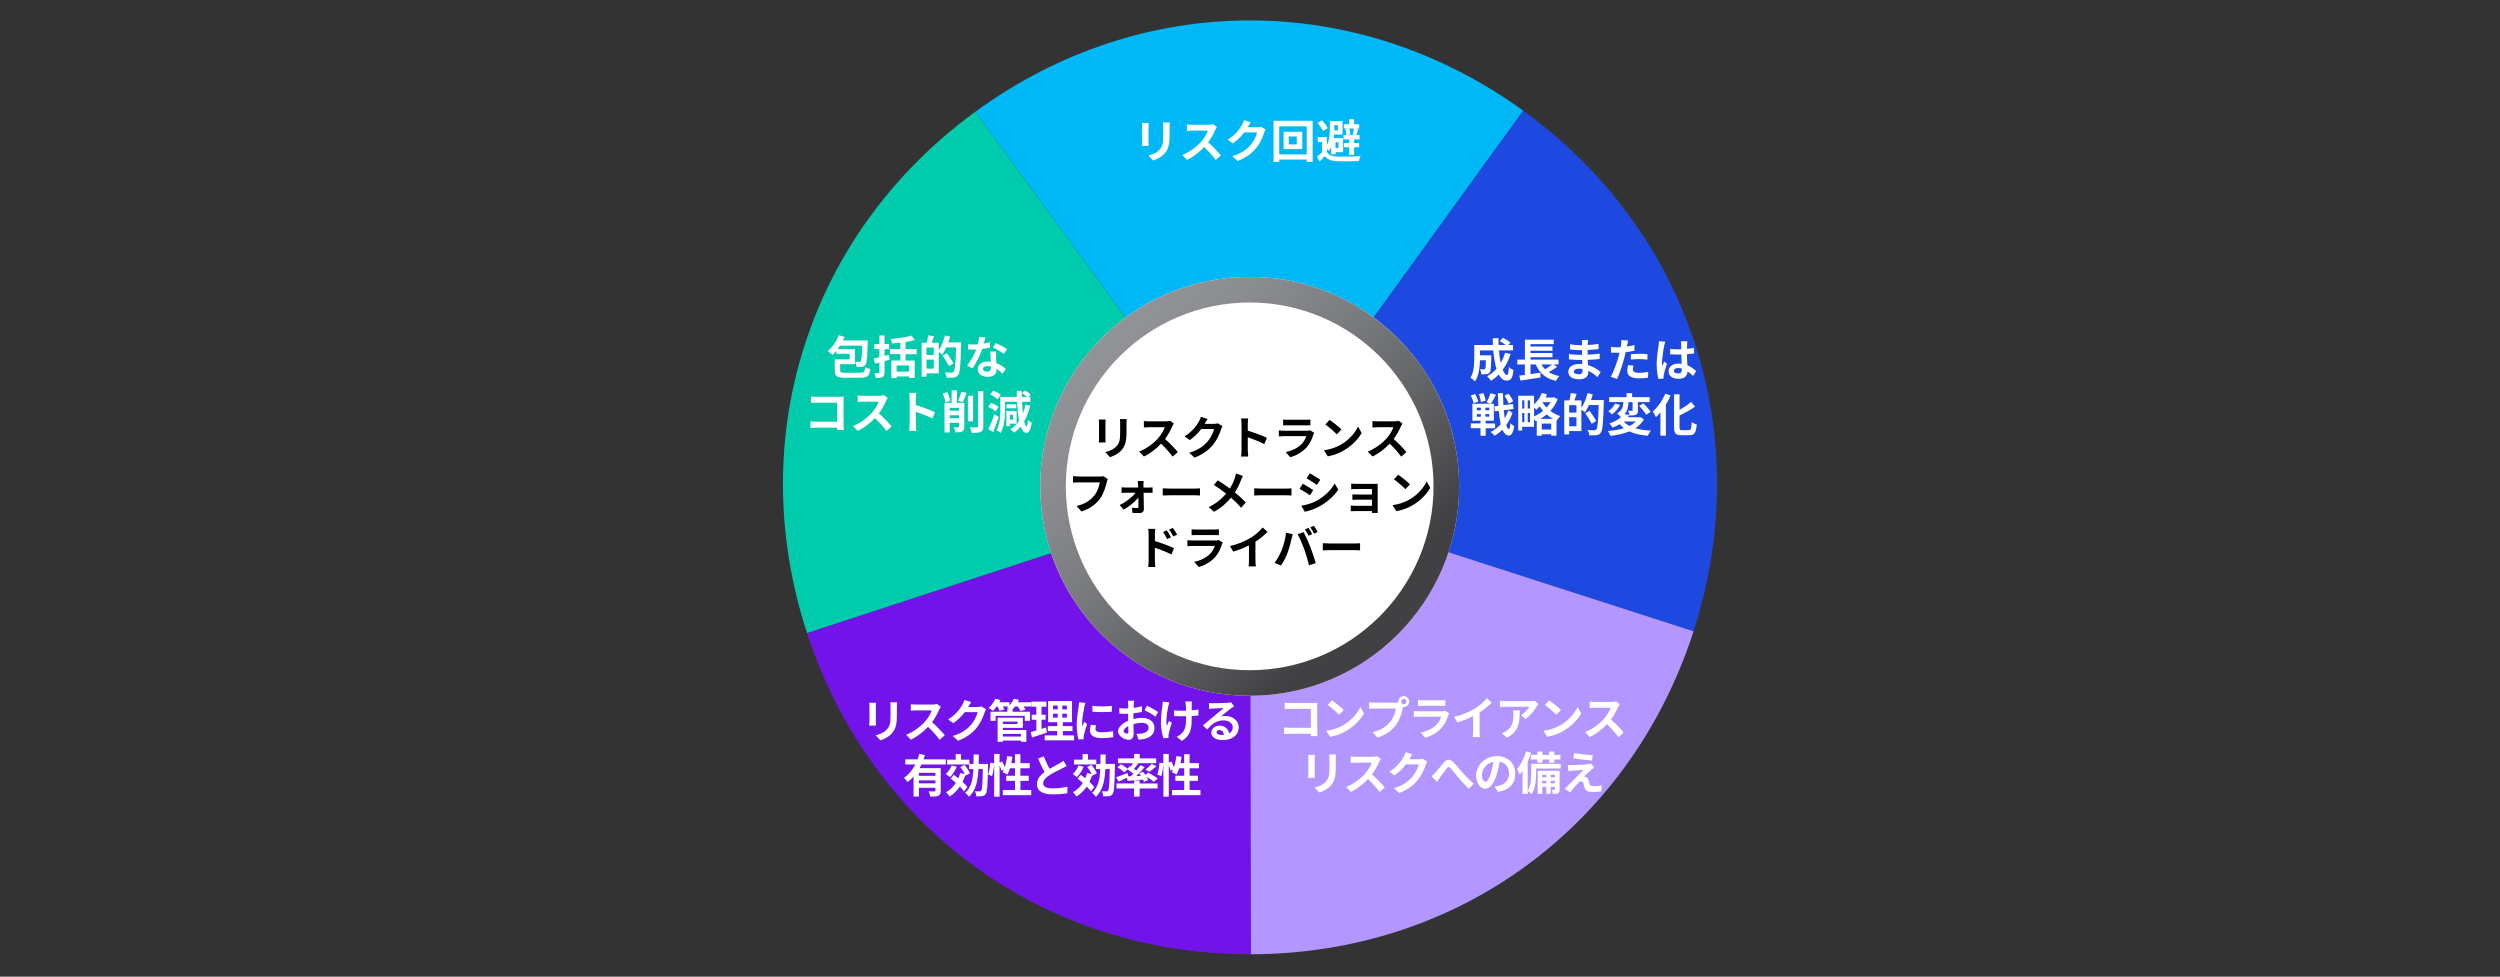<?xml version="1.0" encoding="UTF-8"?>
<svg id="_レイヤー_1" data-name="レイヤー 1" xmlns="http://www.w3.org/2000/svg" xmlns:xlink="http://www.w3.org/1999/xlink" viewBox="0 0 820 320.34">
  <rect x="0" y="0" width="820" height="320.34" fill="#333333" stroke="none"/>
  <defs>
    <style>
      .cls-1 {
        fill: #fff;
      }

      .cls-2 {
        fill: #00b8f5;
      }

      .cls-3 {
        fill: #b396ff;
      }

      .cls-4 {
        fill: #1e49e1;
      }

      .cls-5 {
        fill: #00cbad;
      }

      .cls-6 {
        fill: url(#linear-gradient);
      }

      .cls-7 {
        fill: #7213e9;
      }
    </style>
    <linearGradient id="linear-gradient" x1="359.82" y1="109.44" x2="447.89" y2="197.52" gradientUnits="userSpaceOnUse">
      <stop offset="0" stop-color="#929497"/>
      <stop offset=".19" stop-color="#8c8d90"/>
      <stop offset=".44" stop-color="#7b7c7f"/>
      <stop offset=".73" stop-color="#606163"/>
      <stop offset="1" stop-color="#414042"/>
    </linearGradient>
  </defs>
  <path class="cls-4" d="M410,160.14l89.59-123.85c54.72,39.58,76.62,106.51,55.89,170.79l-145.48-46.93Z"/>
  <path class="cls-2" d="M410,160.14l-90.11-123.48c54.56-39.81,124.98-39.96,179.7-.38l-89.59,123.85Z"/>
  <path class="cls-5" d="M410,160.14l-145.28,47.54c-21-64.19.62-131.21,55.17-171.02l90.11,123.48Z"/>
  <path class="cls-7" d="M410,160.14l.32,152.86c-67.54.14-124.59-41.13-145.6-105.32l145.28-47.54Z"/>
  <path class="cls-3" d="M410,160.14l145.48,46.93c-20.74,64.28-77.62,105.79-145.16,105.93l-.32-152.86Z"/>
  <path class="cls-1" d="M478.6,159.52c0,37.94-30.76,68.7-68.7,68.7s-68.7-30.76-68.7-68.7,30.76-68.7,68.7-68.7,68.7,30.76,68.7,68.7Z"/>
  <path class="cls-6" d="M478.6,159.52c0,37.94-30.76,68.7-68.7,68.7s-68.7-30.76-68.7-68.7,30.76-68.7,68.7-68.7,68.7,30.76,68.7,68.7Z"/>
  <path class="cls-1" d="M470.2,159.52c0,33.31-27,60.31-60.31,60.31s-60.3-27-60.3-60.31,27-60.3,60.3-60.3,60.31,27,60.31,60.3Z"/>
  <g>
    <path class="cls-1" d="M376.76,40.32c-.03.33-.04.66-.04,1.14v5.07c0,.38.01.96.04,1.31h-2.22c.02-.29.08-.87.08-1.32v-5.06c0-.28-.02-.81-.06-1.14h2.21ZM383.68,40.18c-.03.42-.06.9-.06,1.5v2.97c0,3.23-.63,4.6-1.74,5.83-.99,1.1-2.55,1.83-3.65,2.17l-1.57-1.65c1.5-.34,2.76-.92,3.67-1.89,1.02-1.12,1.21-2.25,1.21-4.59v-2.85c0-.6-.03-1.08-.09-1.5h2.22Z"/>
    <path class="cls-1" d="M399.14,41.65c-.12.17-.39.63-.52.93-.51,1.17-1.35,2.77-2.35,4.12,1.49,1.29,3.3,3.21,4.19,4.29l-1.71,1.49c-.98-1.35-2.37-2.88-3.78-4.25-1.59,1.68-3.58,3.24-5.64,4.21l-1.54-1.62c2.41-.92,4.74-2.73,6.15-4.31.99-1.12,1.91-2.61,2.23-3.67h-5.08c-.63,0-1.46.09-1.77.1v-2.13c.4.06,1.32.1,1.77.1h5.28c.66,0,1.26-.09,1.56-.19l1.23.92Z"/>
    <path class="cls-1" d="M415.12,42.49c-.17.29-.38.71-.5,1.08-.4,1.33-1.26,3.33-2.61,5.01-1.42,1.74-3.24,3.1-6.06,4.23l-1.77-1.59c3.08-.92,4.74-2.22,6.04-3.7,1.02-1.17,1.89-2.97,2.13-4.1h-4.21c-1,1.31-2.31,2.62-3.78,3.63l-1.68-1.24c2.62-1.6,3.93-3.54,4.68-4.83.22-.38.54-1.06.67-1.57l2.19.72c-.36.53-.73,1.2-.92,1.53l-.04.07h3.01c.47,0,.96-.07,1.31-.18l1.53.94Z"/>
    <path class="cls-1" d="M430.55,39.61v13.5h-1.95v-.79h-9.01v.79h-1.86v-13.5h12.83ZM428.6,50.65v-9.21h-9.01v9.21h9.01ZM427.15,43.21v5.7h-6.12v-5.7h6.12ZM425.35,44.77h-2.64v2.6h2.64v-2.6Z"/>
    <path class="cls-1" d="M435.22,49.81c.57,1.02,1.7,1.45,3.25,1.53,1.88.08,5.66.03,7.79-.13-.2.39-.44,1.15-.51,1.62-1.95.09-5.37.12-7.27.04-1.81-.07-3.04-.52-3.96-1.68-.51.58-1.05,1.17-1.71,1.81l-.82-1.65c.49-.36,1.09-.87,1.62-1.38v-3.42h-1.39v-1.62h3.01v2.67c.86-1.73.96-3.81.96-5.37v-2.55h4.16v4.44h-2.75c-.04.39-.09.78-.15,1.19h3.09v4.6h-2.47v.69h-1.44v-2.4c-.21.48-.47.92-.77,1.32-.12-.18-.38-.45-.63-.69v.98ZM433.93,42.96c-.31-.73-1.09-1.84-1.81-2.64l1.46-.83c.72.75,1.56,1.8,1.89,2.55l-1.53.92ZM437.66,41.04v1.74h1.17v-1.74h-1.17ZM438.05,46.66v1.9h.99v-1.9h-.99ZM442.52,45.73h-1.84v-1.41h.96c-.03-.57-.18-1.37-.38-2l.93-.18h-1.41v-1.41h1.74v-1.62h1.62v1.62h1.68v1.41h-1.14l.87.18c-.27.72-.53,1.46-.72,2h1.11v1.41h-1.8v1.17h1.68v1.4h-1.68v2.49h-1.62v-2.49h-1.71v-1.4h1.71v-1.17ZM442.52,42.15c.23.62.39,1.43.42,1.94l-.99.24h2.45l-.76-.21c.17-.54.36-1.37.46-1.97h-1.58Z"/>
  </g>
  <g>
    <path class="cls-1" d="M495.48,116.14c-.62,1.95-1.5,3.69-2.58,5.15.43,1.08.92,1.71,1.39,1.71.36,0,.54-.75.62-2.62.41.42,1.04.81,1.51,1-.29,2.77-.88,3.44-2.28,3.44-1.05,0-1.88-.75-2.54-1.98-.76.79-1.61,1.47-2.54,2.04-.27-.39-.92-1.12-1.29-1.47,1.16-.63,2.19-1.46,3.06-2.43-.51-1.69-.84-3.79-1.04-6.04h-4.35v1.6h3.7s-.01.46-.01.67c-.04,3.15-.13,4.48-.48,4.92-.28.39-.58.52-1.03.6-.39.06-1.04.06-1.73.04-.03-.52-.22-1.21-.5-1.67.54.04,1.05.06,1.29.06.21,0,.33-.03.45-.18.15-.21.21-.93.25-2.82h-1.95c-.06,2.19-.38,5.11-1.61,6.94-.31-.34-1.11-1-1.51-1.21,1.14-1.8,1.25-4.41,1.25-6.36v-4.38h6.12c-.03-.73-.06-1.47-.06-2.22h1.88c-.02.75,0,1.48.03,2.22h2.29c-.55-.45-1.3-.93-1.92-1.3l1.08-1.06c.83.42,1.92,1.11,2.45,1.6l-.72.76h1.56v1.77h-4.63c.13,1.5.34,2.91.6,4.11.58-1,1.08-2.11,1.44-3.33l1.79.43Z"/>
    <path class="cls-1" d="M510.74,120.35c-.86.62-1.86,1.22-2.76,1.7.96.6,2.11,1.03,3.49,1.29-.38.39-.88,1.12-1.12,1.6-3.39-.78-5.38-2.56-6.63-5.4h-1.73v3.18c1.05-.15,2.16-.31,3.24-.48l.08,1.57c-2.29.38-4.77.75-6.58,1.02l-.41-1.63c.54-.06,1.16-.15,1.83-.23v-3.43h-2.47v-1.58h2.49v-6.54h9.46v1.45h-7.63v.79h7.21v1.38h-7.21v.75h7.21v1.38h-7.21v.78h9.2v1.58h-1.61l1.16.81ZM505.58,119.55c.33.58.72,1.09,1.19,1.56.79-.46,1.65-1.05,2.29-1.56h-3.48Z"/>
    <path class="cls-1" d="M523.95,123.7c-.79-.75-1.82-1.52-3-2.06.01.19.01.38.01.52,0,1.27-.96,2.25-2.92,2.25-2.37,0-3.63-.9-3.63-2.48s1.38-2.55,3.67-2.55c.32,0,.62.02.92.04-.03-.45-.04-.91-.06-1.35h-.76c-.87,0-2.58-.08-3.57-.2v-1.75c.87.17,2.8.27,3.6.27h.71v-1.54h-.71c-.94,0-2.37-.09-3.22-.23v-1.69c.92.18,2.29.29,3.21.29h.74v-.67c0-.27-.02-.74-.08-1.02h2.02c-.04.3-.09.67-.1,1.05l-.02.58c1.16-.04,2.25-.17,3.54-.36l.04,1.71c-.97.09-2.17.21-3.6.28v1.54c1.49-.06,2.73-.19,3.95-.34v1.75c-1.33.15-2.49.25-3.93.3.03.56.06,1.16.11,1.73,1.88.54,3.3,1.53,4.15,2.25l-1.06,1.67ZM519.06,121.03c-.39-.06-.79-.1-1.21-.1-1.05,0-1.62.4-1.62.91,0,.56.52.92,1.54.92.79,0,1.3-.24,1.3-1.09,0-.17,0-.38-.01-.63Z"/>
    <path class="cls-1" d="M536.09,115.05c-.88.19-1.89.36-2.88.48-.13.65-.28,1.3-.45,1.9-.54,2.08-1.54,5.13-2.36,6.87l-2.08-.69c.88-1.48,2.01-4.6,2.57-6.69.1-.39.21-.81.31-1.23-.34.02-.67.03-.97.03-.72,0-1.28-.03-1.8-.06l-.04-1.86c.76.09,1.26.12,1.88.12.43,0,.87-.02,1.32-.04.06-.33.11-.62.13-.85.08-.56.09-1.15.06-1.5l2.26.18c-.1.4-.24,1.06-.31,1.39l-.12.57c.84-.14,1.68-.3,2.49-.5v1.88ZM535.79,119.92c-.12.42-.21.92-.21,1.25,0,.65.38,1.12,1.96,1.12.99,0,2.03-.1,3.09-.3l-.08,1.9c-.84.1-1.84.21-3.03.21-2.5,0-3.78-.87-3.78-2.37,0-.67.14-1.39.25-1.98l1.79.16ZM534.92,116.19c.83-.07,1.89-.15,2.85-.15.84,0,1.74.04,2.61.14l-.04,1.78c-.74-.09-1.65-.18-2.55-.18-1.04,0-1.93.04-2.87.17v-1.76Z"/>
    <path class="cls-1" d="M546.21,112.09c-.12.3-.3,1.05-.36,1.32-.22.99-.71,4.26-.71,5.74,0,.3.01.66.06.96.2-.52.44-1.02.66-1.52l.92.73c-.42,1.22-.9,2.73-1.06,3.54-.04.21-.09.52-.08.69,0,.15,0,.41.01.62l-1.68.12c-.3-1.03-.58-2.73-.58-4.74,0-2.25.43-5.05.62-6.19.06-.42.13-.99.13-1.45l2.07.18ZM555.33,123.29c-.62-.58-1.21-1.08-1.8-1.48-.09,1.41-.9,2.43-2.91,2.43s-3.33-.87-3.33-2.43,1.28-2.55,3.3-2.55c.35,0,.68.02.98.06-.04-.92-.09-2-.11-3.04-.36.02-.72.02-1.06.02-.87,0-1.71-.03-2.59-.09v-1.77c.85.09,1.71.14,2.59.14.34,0,.71,0,1.05-.02-.01-.73-.01-1.33-.03-1.65,0-.23-.04-.67-.09-.98h2.13c-.04.29-.08.65-.09.96-.01.33-.04.89-.04,1.54.81-.09,1.59-.19,2.29-.34v1.84c-.72.1-1.5.2-2.31.25.03,1.44.1,2.62.16,3.63,1.25.51,2.18,1.28,2.87,1.92l-1,1.56ZM551.64,120.88c-.39-.1-.79-.16-1.2-.16-.84,0-1.41.34-1.41.9,0,.6.6.87,1.38.87.92,0,1.23-.48,1.23-1.35v-.26Z"/>
    <path class="cls-1" d="M487.31,140.46v2.46h-1.7v-2.46h-3.19v-1.58h3.19v-.88h-2.67v-5.58h6.03l-1.37-.45c.46-.81,1-2.05,1.26-3l1.84.5c-.54,1.06-1.18,2.22-1.68,2.96h.97v5.58h-2.7v.88h3.1v1.58h-3.1ZM483.33,132.24c-.11-.66-.51-1.73-.92-2.52l1.45-.46c.44.77.87,1.79,1.01,2.46l-1.54.52ZM484.38,134.59h1.33v-.87h-1.33v.87ZM484.38,136.68h1.33v-.85h-1.33v.85ZM485.73,131.85c-.06-.67-.33-1.75-.63-2.58l1.47-.33c.33.78.63,1.83.74,2.49l-1.58.42ZM488.48,133.72h-1.28v.87h1.28v-.87ZM488.48,135.82h-1.28v.85h1.28v-.85ZM496.11,135.39c-.46,1.42-1.17,2.8-2.06,4.03.24.83.53,1.31.84,1.33.25,0,.4-.69.49-1.98.29.38.99.85,1.28,1.02-.39,2.52-1.14,3.1-1.77,3.08-.9-.03-1.59-.72-2.1-1.94-.78.81-1.65,1.48-2.58,2-.3-.41-.84-.93-1.29-1.25,1.26-.57,2.37-1.46,3.31-2.54-.29-1.21-.5-2.68-.63-4.38l-1.29.16-.18-1.65,1.33-.17c-.08-1.29-.12-2.67-.17-4.14h1.69c.02,1.38.06,2.7.14,3.94l3.16-.39.18,1.64-3.23.4c.09.98.2,1.89.33,2.69.48-.84.89-1.73,1.17-2.64l1.35.77ZM494.87,132.42c-.24-.69-.83-1.81-1.41-2.61l1.35-.71c.6.79,1.26,1.83,1.5,2.53l-1.44.78Z"/>
    <path class="cls-1" d="M510.92,130.9c-.55,1.48-1.38,2.79-2.4,3.88.93.71,2.02,1.32,3.25,1.69-.36.35-.89,1.07-1.14,1.5l-.1-.04v4.96h-1.74v-.46h-3.08v.46h-1.65v-4.9l-.38.17c-.12-.23-.32-.51-.51-.78v2.61h-3.9v1.23h-1.29v-11.41h5.19v2.83c1.09-.97,2.02-2.34,2.56-3.75l1.68.46c-.13.36-.3.71-.48,1.05h2.5l.3-.07,1.17.57ZM499.28,131.34v2.65h.71v-2.65h-.71ZM499.28,138.46h.71v-3h-.71v3ZM501.84,131.34h-.75v2.65h.75v-2.65ZM501.84,138.46v-3h-.75v3h.75ZM503.18,136.57c1.03-.45,2.05-1.06,2.94-1.81-.42-.48-.79-.99-1.11-1.48-.36.42-.73.79-1.11,1.11-.15-.2-.44-.48-.72-.75v2.94ZM509.36,137.38c-.75-.41-1.44-.9-2.06-1.44-.64.54-1.33,1.02-2.05,1.44h4.11ZM508.79,140.88v-1.94h-3.08v1.94h3.08ZM506.07,131.89l-.09.12c.34.56.76,1.12,1.29,1.67.51-.56.96-1.15,1.32-1.78h-2.52Z"/>
    <path class="cls-1" d="M526.05,131.23s0,.6-.01.81c-.2,6.7-.36,9.09-.97,9.88-.42.56-.84.72-1.44.83-.57.07-1.47.06-2.35.03-.03-.49-.27-1.24-.58-1.74.96.09,1.84.09,2.23.09.3,0,.46-.06.66-.25.43-.48.63-2.73.79-8.02h-3.21c-.39.9-.85,1.72-1.32,2.37-.24-.23-.75-.57-1.16-.84v7h-4v1.09h-1.62v-11.14h1.7c.19-.75.38-1.71.43-2.42l1.95.27c-.25.75-.53,1.5-.78,2.15h2.33v2.43c.87-1.26,1.59-3.07,2.02-4.83l1.7.39c-.15.65-.36,1.27-.58,1.9h4.23ZM517.07,132.9h-2.38v2.43h2.38v-2.43ZM517.07,139.81v-2.94h-2.38v2.94h2.38ZM522.05,139c-.42-.9-1.35-2.37-2.08-3.46l1.4-.79c.75,1.04,1.74,2.46,2.21,3.33l-1.52.93Z"/>
    <path class="cls-1" d="M539.19,137.55c-.67,1.2-1.63,2.16-2.8,2.91,1.44.44,3.16.69,5.13.78-.38.42-.81,1.19-1.03,1.68-2.43-.2-4.44-.65-6.08-1.42-1.83.76-3.96,1.21-6.18,1.47-.13-.45-.53-1.21-.84-1.6,1.92-.15,3.72-.44,5.26-.93-.51-.39-.97-.84-1.39-1.33-.68.42-1.44.81-2.31,1.15-.22-.42-.75-1.05-1.12-1.32,1.7-.57,2.96-1.32,3.83-2.13-.27-.38-.88-.93-1.28-1.2,1.83-1.08,2.07-2.58,2.08-3.73h-4.65v-1.63h5.7v-1.29h1.83v1.29h5.75v1.63h-3.85v2.7c0,.75-.12,1.19-.63,1.44-.53.24-1.22.26-2.12.26-.06-.47-.29-1.12-.5-1.56.53.02,1.11.02,1.28.02.18,0,.22-.04.22-.2v-2.65h-1.37c0,1.2-.17,2.69-1.25,3.93l1.58.31c-.18.24-.36.48-.55.72h3.83l.31-.06,1.16.78ZM531.39,132.81c-.62,1.17-1.61,2.37-2.64,3.1-.33-.33-.9-.81-1.23-1.03.93-.6,1.82-1.62,2.21-2.52l1.67.45ZM532.58,138.24c.51.58,1.14,1.06,1.92,1.47.79-.4,1.49-.88,2.04-1.47h-3.96ZM539.03,132.3c.85.84,1.9,2.01,2.38,2.8l-1.49.92c-.42-.81-1.44-2.04-2.28-2.92l1.38-.79Z"/>
    <path class="cls-1" d="M547.97,129.7c-.44,1.02-.96,2.04-1.56,3.03v10.17h-1.79v-7.65c-.48.58-.99,1.12-1.48,1.59-.2-.45-.71-1.44-1.04-1.89,1.62-1.36,3.2-3.57,4.09-5.83l1.77.58ZM553.92,141.08c.72,0,.84-.51.96-2.62.42.31,1.17.66,1.65.77-.21,2.58-.67,3.52-2.45,3.52h-2.56c-1.89,0-2.43-.6-2.43-2.71v-10.72h1.8v5.13c1.41-.81,2.79-1.77,3.78-2.62l1.32,1.56c-1.49,1.05-3.34,2.05-5.1,2.89v3.78c0,.88.1,1.03.82,1.03h2.21Z"/>
  </g>
  <g>
    <path class="cls-1" d="M429.94,241.45c.01-.24.01-.5.01-.78h-6.84c-.58,0-1.44.04-1.93.09v-2.14c.53.04,1.2.09,1.88.09h6.92v-6.21h-6.74c-.63,0-1.44.03-1.86.06v-2.08c.55.06,1.33.09,1.86.09h7.54c.43,0,1.07-.02,1.32-.03-.02.34-.04.95-.04,1.38v7.77c0,.53.03,1.32.06,1.77h-2.17Z"/>
    <path class="cls-1" d="M440.75,237.74c2.55-1.51,4.51-3.81,5.46-5.83l1.17,2.12c-1.14,2.02-3.13,4.09-5.55,5.55-1.51.92-3.45,1.75-5.56,2.11l-1.26-1.98c2.34-.33,4.29-1.09,5.75-1.96ZM440.75,232.88l-1.53,1.58c-.78-.84-2.66-2.47-3.75-3.24l1.41-1.5c1.05.71,3,2.26,3.87,3.16Z"/>
    <path class="cls-1" d="M457.81,230.47c.21,0,.52-.02.85-.06-.01-.09-.03-.18-.03-.29,0-.99.81-1.8,1.8-1.8s1.78.81,1.78,1.8-.81,1.79-1.78,1.79c-.06,0-.14,0-.2-.01l-.12.45c-.34,1.47-.99,3.79-2.25,5.46-1.35,1.8-3.34,3.29-6.03,4.14l-1.63-1.79c2.98-.71,4.66-2,5.88-3.53.99-1.25,1.56-2.94,1.77-4.23h-6.99c-.69,0-1.39.03-1.78.06v-2.11c.43.06,1.29.12,1.78.12h6.95ZM461.29,230.12c0-.48-.39-.87-.85-.87s-.87.39-.87.87.39.86.87.86.85-.39.85-.86Z"/>
    <path class="cls-1" d="M475.33,233.96c-.1.2-.22.46-.29.63-.45,1.46-1.09,2.91-2.22,4.16-1.51,1.68-3.43,2.7-5.35,3.24l-1.5-1.7c2.26-.46,4.06-1.46,5.21-2.62.81-.83,1.27-1.75,1.54-2.59h-7.25c-.36,0-1.11.01-1.74.08v-1.95c.63.06,1.28.09,1.74.09h7.42c.48,0,.88-.06,1.09-.15l1.33.82ZM465.11,229.61c.42.06,1.05.08,1.56.08h5.77c.46,0,1.2-.01,1.62-.08v1.93c-.41-.03-1.11-.04-1.65-.04h-5.74c-.48,0-1.12.02-1.56.04v-1.93Z"/>
    <path class="cls-1" d="M485.32,239.81c0,.66.03,1.59.13,1.97h-2.37c.06-.36.1-1.31.1-1.97v-4.92c-1.54.78-3.42,1.56-5.16,2.04l-1.08-1.83c2.62-.57,5.14-1.68,6.82-2.71,1.51-.95,3.08-2.28,3.92-3.39l1.6,1.46c-1.14,1.14-2.49,2.26-3.97,3.22v6.13Z"/>
    <path class="cls-1" d="M504.59,230.96c-.16.2-.45.56-.58.78-.7,1.17-2.13,3.06-3.61,4.11l-1.54-1.25c1.2-.74,2.37-2.05,2.76-2.79h-7.81c-.63,0-1.12.04-1.83.1v-2.08c.57.09,1.2.15,1.83.15h8.08c.42,0,1.25-.04,1.52-.13l1.2,1.11ZM498.47,232.99c0,3.72-.08,6.78-4.17,8.97l-1.74-1.42c.48-.17,1.02-.42,1.58-.83,1.91-1.32,2.26-2.91,2.26-5.37,0-.46-.03-.87-.1-1.35h2.17Z"/>
    <path class="cls-1" d="M512,237.74c2.55-1.51,4.51-3.81,5.46-5.83l1.17,2.12c-1.14,2.02-3.13,4.09-5.55,5.55-1.51.92-3.45,1.75-5.56,2.11l-1.26-1.98c2.34-.33,4.29-1.09,5.75-1.96ZM512,232.88l-1.53,1.58c-.78-.84-2.66-2.47-3.75-3.24l1.41-1.5c1.05.71,3,2.26,3.87,3.16Z"/>
    <path class="cls-1" d="M531.28,230.95c-.12.17-.39.63-.53.93-.51,1.17-1.35,2.78-2.35,4.12,1.49,1.29,3.3,3.21,4.18,4.29l-1.71,1.49c-.97-1.35-2.37-2.88-3.78-4.25-1.59,1.68-3.58,3.24-5.64,4.21l-1.54-1.62c2.41-.92,4.74-2.73,6.15-4.3.99-1.12,1.91-2.61,2.23-3.67h-5.08c-.63,0-1.46.09-1.77.1v-2.13c.41.06,1.32.11,1.77.11h5.28c.66,0,1.26-.09,1.56-.2l1.23.92Z"/>
    <path class="cls-1" d="M431.27,247.61c-.03.33-.04.66-.04,1.14v5.07c0,.38.01.96.04,1.3h-2.22c.01-.29.08-.87.08-1.32v-5.06c0-.28-.02-.81-.06-1.14h2.21ZM438.19,247.48c-.03.42-.06.9-.06,1.5v2.97c0,3.22-.63,4.6-1.74,5.83-.99,1.09-2.55,1.83-3.65,2.17l-1.57-1.65c1.5-.34,2.76-.92,3.67-1.89,1.02-1.12,1.21-2.25,1.21-4.59v-2.85c0-.6-.03-1.08-.09-1.5h2.22Z"/>
    <path class="cls-1" d="M452.9,248.95c-.12.17-.39.63-.53.93-.51,1.17-1.35,2.78-2.35,4.12,1.49,1.29,3.3,3.21,4.18,4.29l-1.71,1.49c-.97-1.35-2.37-2.88-3.78-4.25-1.59,1.68-3.58,3.24-5.64,4.21l-1.54-1.62c2.41-.92,4.74-2.73,6.15-4.3.99-1.12,1.91-2.61,2.23-3.67h-5.08c-.63,0-1.46.09-1.77.1v-2.13c.41.06,1.32.11,1.77.11h5.28c.66,0,1.26-.09,1.56-.2l1.23.92Z"/>
    <path class="cls-1" d="M468.13,249.79c-.17.29-.38.71-.5,1.08-.4,1.33-1.26,3.33-2.61,5.01-1.42,1.74-3.24,3.11-6.06,4.23l-1.77-1.59c3.08-.92,4.74-2.22,6.04-3.7,1.02-1.17,1.89-2.97,2.13-4.1h-4.21c-1,1.31-2.31,2.62-3.78,3.63l-1.68-1.24c2.62-1.61,3.93-3.54,4.68-4.83.22-.38.54-1.07.67-1.58l2.19.72c-.36.53-.73,1.2-.92,1.53l-.04.08h3.01c.47,0,.96-.08,1.31-.18l1.53.94Z"/>
    <path class="cls-1" d="M470.77,253.45c.69-.71,1.84-2.24,2.76-3.3,1.04-1.19,2.01-1.29,3.09-.24,1,.99,2.19,2.52,3.08,3.48.95,1.04,2.21,2.37,3.63,3.65l-1.53,1.75c-1.06-1-2.34-2.43-3.28-3.54-.93-1.08-2.03-2.5-2.73-3.29-.52-.57-.79-.5-1.23.04-.58.75-1.65,2.22-2.28,3.06-.34.48-.67,1.02-.95,1.41l-1.8-1.86c.44-.36.79-.69,1.25-1.17Z"/>
    <path class="cls-1" d="M490.21,257.98c.57-.07.99-.15,1.38-.24,1.9-.45,3.37-1.82,3.37-3.98s-1.11-3.58-3.1-3.93c-.21,1.26-.46,2.64-.88,4.04-.88,3-2.17,4.83-3.79,4.83s-3.03-1.82-3.03-4.32c0-3.42,2.99-6.36,6.84-6.36s6,2.56,6,5.8-1.92,5.34-5.67,5.91l-1.11-1.75ZM489.05,253.48c.34-1.1.62-2.37.79-3.6-2.46.51-3.76,2.67-3.76,4.31,0,1.5.6,2.23,1.15,2.23.62,0,1.21-.93,1.82-2.94Z"/>
    <path class="cls-1" d="M511.9,252.07h-8.05v1.77c0,1.95-.23,4.82-1.5,6.63-.25-.3-.92-.87-1.26-1.08v1.02h-1.7v-7.5c-.3.45-.62.87-.93,1.23-.13-.42-.57-1.45-.86-1.92,1.2-1.39,2.31-3.58,2.97-5.79l1.65.5c-.32.96-.71,1.95-1.14,2.91v9.5c1.05-1.61,1.14-3.87,1.14-5.52v-3.29h9.67v1.54ZM504.26,247.6v-1.09h1.65v1.09h2.22v-1.09h1.68v1.09h2.01v1.53h-2.01v1h-1.68v-1h-2.22v1h-1.65v-1h-2.12v-1.53h2.12ZM511.55,258.91c0,.67-.09,1.04-.51,1.27-.4.23-.94.25-1.72.24-.03-.41-.21-.96-.39-1.35.42.01.79.01.94,0,.13,0,.17-.03.17-.18v-.78h-1.42v2.25h-1.41v-2.25h-1.35v2.28h-1.49v-7.57h7.19v6.09ZM505.85,254.11v.85h1.35v-.85h-1.35ZM507.2,256.94v-.83h-1.35v.83h1.35ZM508.61,254.11v.85h1.42v-.85h-1.42ZM510.04,256.94v-.83h-1.42v.83h1.42Z"/>
    <path class="cls-1" d="M521.96,252.47c-.68.58-2.07,1.86-2.42,2.23.13,0,.4.04.55.12.43.13.71.45.92,1,.13.41.27.97.41,1.35.13.47.46.69,1.05.69,1.14,0,2.16-.11,2.91-.25l-.12,1.95c-.62.12-2.15.21-2.91.21-1.41,0-2.17-.3-2.54-1.28-.17-.43-.33-1.12-.43-1.5-.18-.53-.5-.72-.79-.72s-.62.24-.96.6c-.53.53-1.64,1.73-2.66,3.03l-1.77-1.23c.27-.21.64-.52,1.03-.92.77-.78,3.79-3.79,5.16-5.23-1.05.04-2.82.2-3.67.27-.51.05-.96.12-1.28.18l-.18-2.05c.34.03.88.04,1.42.04.71,0,4.08-.15,5.31-.32.27-.03.67-.12.84-.18l1.09,1.25c-.39.27-.71.54-.97.75ZM522.41,247.72l-.24,1.75c-1.56-.14-4.33-.45-6.11-.75l.29-1.73c1.67.32,4.51.63,6.06.72Z"/>
  </g>
  <g>
    <path class="cls-1" d="M287.32,230.48c-.03.33-.04.66-.04,1.14v5.07c0,.38.01.96.04,1.31h-2.22c.02-.29.08-.87.08-1.32v-5.05c0-.29-.02-.81-.06-1.14h2.21ZM294.24,230.35c-.03.42-.06.9-.06,1.5v2.97c0,3.23-.63,4.61-1.74,5.83-.99,1.1-2.55,1.83-3.65,2.17l-1.57-1.65c1.5-.34,2.76-.92,3.67-1.89,1.02-1.12,1.21-2.25,1.21-4.59v-2.85c0-.6-.03-1.08-.09-1.5h2.22Z"/>
    <path class="cls-1" d="M308.58,231.82c-.12.17-.39.63-.52.93-.51,1.17-1.35,2.77-2.35,4.12,1.49,1.29,3.3,3.21,4.19,4.29l-1.71,1.49c-.98-1.35-2.37-2.88-3.78-4.25-1.59,1.68-3.58,3.24-5.64,4.21l-1.54-1.62c2.41-.92,4.74-2.73,6.15-4.31.99-1.12,1.91-2.61,2.23-3.67h-5.08c-.63,0-1.46.09-1.77.11v-2.13c.4.06,1.32.1,1.77.1h5.28c.66,0,1.26-.09,1.56-.19l1.23.92Z"/>
    <path class="cls-1" d="M323.43,232.66c-.17.29-.38.71-.5,1.08-.4,1.33-1.26,3.33-2.61,5.01-1.42,1.74-3.24,3.1-6.06,4.23l-1.77-1.59c3.08-.92,4.74-2.22,6.04-3.71,1.02-1.17,1.89-2.97,2.13-4.09h-4.21c-1,1.3-2.31,2.62-3.78,3.63l-1.68-1.25c2.62-1.6,3.93-3.54,4.68-4.83.22-.38.54-1.06.67-1.57l2.19.72c-.36.53-.73,1.2-.92,1.53l-.04.07h3.01c.47,0,.96-.07,1.31-.18l1.53.95Z"/>
    <path class="cls-1" d="M338.22,231.73h-2.48c.26.36.5.72.63,1.01l-1.65.46c-.17-.39-.54-.98-.9-1.47h-.87c-.27.35-.54.65-.83.92v.81h5.74v2.97h-1.74v-1.63h-9.55v1.63h-1.68v-2.97h5.52v-1.05h.66c-.27-.15-.56-.29-.75-.38.12-.09.25-.2.38-.3h-1.75c.21.36.39.72.5.99l-1.6.45c-.12-.38-.39-.95-.68-1.44h-.25c-.39.56-.81,1.05-1.2,1.44-.35-.29-1.05-.76-1.46-.96.9-.75,1.75-1.91,2.2-3.04l1.67.45c-.1.24-.22.48-.34.72h3.33v1c.6-.62,1.11-1.39,1.43-2.17l1.69.41c-.1.25-.23.51-.36.76h4.35v1.39ZM328.93,239.44h7.71v3.87h-1.77v-.41h-5.94v.41h-1.71v-7.91h8.28v3.35h-6.57v.69ZM328.93,236.69v.78h4.8v-.78h-4.8ZM328.93,240.74v.84h5.94v-.84h-5.94Z"/>
    <path class="cls-1" d="M343.38,240.29c-1.65.58-3.45,1.15-4.89,1.62l-.4-1.81c.52-.13,1.14-.3,1.83-.5v-3.52h-1.51v-1.64h1.51v-2.64h-1.65v-1.67h4.95v1.67h-1.6v2.64h1.35v1.64h-1.35v3c.49-.15.99-.3,1.47-.47l.3,1.68ZM352.29,241.21v1.62h-9.64v-1.62h4.14v-1.43h-3.1v-1.6h3.1v-1.29h-3v-6.97h7.83v6.97h-3.01v1.29h3.18v1.6h-3.18v1.43h3.69ZM345.39,232.67h1.54v-1.25h-1.54v1.25ZM345.39,235.37h1.54v-1.29h-1.54v1.29ZM349.92,231.43h-1.48v1.25h1.48v-1.25ZM349.92,234.08h-1.48v1.29h1.48v-1.29Z"/>
    <path class="cls-1" d="M356.01,230.54c-.12.3-.3,1.05-.36,1.32-.21.99-.72,3.96-.72,5.44,0,.29.02.65.06.96.21-.52.45-1.02.66-1.5l.93.72c-.42,1.25-.92,2.85-1.06,3.65-.04.21-.09.54-.09.69.01.17.01.41.03.62l-1.71.12c-.3-1.04-.58-2.85-.58-4.86,0-2.23.45-4.74.62-5.88.06-.42.15-.99.15-1.46l2.08.18ZM359.49,237.88c-.12.48-.18.84-.18,1.25,0,.66.57,1.05,2.07,1.05,1.33,0,2.43-.12,3.72-.39l.04,2.01c-.96.18-2.16.3-3.84.3-2.56,0-3.78-.93-3.78-2.45,0-.62.1-1.25.26-1.93l1.71.17ZM364.68,231.52v1.92c-1.83.17-4.51.17-6.37,0l-.02-1.92c1.83.26,4.78.2,6.39,0Z"/>
    <path class="cls-1" d="M371.74,235.84c1-.25,2.02-.39,2.85-.39,2.28,0,4.08,1.21,4.08,3.25,0,1.75-.92,3.07-3.27,3.66-.69.15-1.36.21-1.95.24l-.69-1.91c.67,0,1.3-.01,1.83-.1,1.2-.21,2.16-.83,2.16-1.91,0-1-.9-1.59-2.19-1.59-.92,0-1.88.15-2.79.41.03,1.18.08,2.33.08,2.83,0,1.84-.67,2.32-1.63,2.32-1.46,0-3.51-1.24-3.51-2.82,0-1.3,1.52-2.64,3.33-3.43-.02-.35-.02-.69-.02-1.04v-1.25c-.28.01-.55.03-.79.03-.67,0-1.42-.02-2.07-.08l-.03-1.8c.87.1,1.52.12,2.06.12.27,0,.56-.02.85-.03.02-.53.02-.96.02-1.21,0-.32-.06-1.04-.1-1.3h2.04c-.03.27-.09.91-.12,1.29-.02.33-.03.69-.05,1.07.98-.13,1.95-.33,2.73-.55l.04,1.86c-.84.2-1.86.34-2.83.46-.02.45-.02.9-.02,1.33v.53ZM370.11,240.01c0-.38-.02-1.05-.05-1.83-.91.46-1.51,1.08-1.51,1.6,0,.45.69.87,1.08.87.27,0,.48-.13.48-.64ZM376.23,231.46c1.14.55,2.86,1.53,3.64,2.08l-.9,1.53c-.7-.62-2.64-1.71-3.57-2.16l.83-1.46Z"/>
    <path class="cls-1" d="M383.56,230.36c-.12.36-.28.88-.34,1.2-.36,1.65-.89,4.75-.5,6.6.19-.45.45-1.17.69-1.71l.95.58c-.44,1.29-.83,2.79-1.01,3.63-.06.22-.1.55-.1.72.02.15.03.41.04.62l-1.66.17c-.31-.9-.85-2.97-.85-4.82,0-2.43.3-4.72.49-5.92.08-.42.09-.92.09-1.29l2.2.23ZM393.09,234.68c-.6.08-1.37.13-2.21.18v.61c0,3.51-.27,5.66-3.22,7.54l-1.73-1.35c.57-.25,1.32-.72,1.74-1.19,1.14-1.18,1.38-2.5,1.38-5.01v-.54c-.55.02-1.12.03-1.66.03-.65,0-1.56-.04-2.29-.08v-1.89c.73.11,1.45.15,2.25.15.54,0,1.11-.02,1.68-.03-.02-.83-.04-1.59-.08-2-.03-.31-.09-.76-.16-1.02h2.17c-.06.33-.06.67-.08,1s-.02,1.09-.02,1.9c.84-.06,1.62-.15,2.24-.27l-.02,1.93Z"/>
    <path class="cls-1" d="M404.79,231.7c-.36.22-.71.45-1.04.67-.79.55-2.35,1.88-3.28,2.62.49-.13.91-.17,1.39-.17,2.52,0,4.44,1.58,4.44,3.73,0,2.34-1.78,4.2-5.37,4.2-2.07,0-3.63-.95-3.63-2.43,0-1.2,1.09-2.31,2.67-2.31,1.83,0,2.94,1.12,3.17,2.54.81-.43,1.21-1.12,1.21-2.02,0-1.33-1.35-2.24-3.08-2.24-2.28,0-3.76,1.21-5.35,3.01l-1.35-1.39c1.05-.86,2.83-2.37,3.72-3.09.83-.69,2.37-1.94,3.1-2.58-.77.01-2.8.11-3.58.17-.4.01-.87.06-1.21.12l-.06-1.94c.42.05.93.08,1.35.08.78,0,3.96-.08,4.8-.15.61-.04.96-.11,1.14-.15l.96,1.32ZM401.43,241.04c-.09-.96-.65-1.59-1.46-1.59-.56,0-.92.33-.92.7,0,.56.63.93,1.5.93.31,0,.6-.02.87-.04Z"/>
    <path class="cls-1" d="M302.22,250.76c-.18.41-.38.79-.6,1.19h6.94v7.41c0,.88-.17,1.37-.78,1.63-.58.29-1.44.3-2.65.3-.07-.5-.31-1.25-.54-1.73.77.04,1.64.04,1.89.04.25-.01.34-.09.34-.3v-.9h-5.41v2.86h-1.77v-6.52c-.6.66-1.25,1.26-1.98,1.75-.25-.39-.82-1.04-1.17-1.37,1.59-1.06,2.83-2.64,3.73-4.38h-3.28v-1.68h4.03c.24-.62.44-1.21.58-1.81l1.84.42c-.15.46-.3.93-.48,1.39h7.32v1.68h-8.02ZM306.82,253.51h-5.41v.96h5.41v-.96ZM306.82,256.93v-.97h-5.41v.97h5.41Z"/>
    <path class="cls-1" d="M313.8,251.5c-.5,1.29-1.35,2.59-2.22,3.42-.3-.29-.96-.81-1.35-1.07.81-.66,1.51-1.72,1.92-2.77l1.65.42ZM316.18,259.58c-.31-.47-.81-1.02-1.36-1.58-.9,1.33-2.02,2.43-3.33,3.25-.24-.38-.84-1.09-1.2-1.42,1.33-.72,2.41-1.75,3.24-3.04-.57-.51-1.16-.99-1.69-1.41l1-1.25c.48.34.99.74,1.5,1.14.24-.54.43-1.12.6-1.72l1.48.32c-.33-.74-.9-1.61-1.44-2.29l1.38-.69c.7.83,1.48,1.96,1.77,2.75l-1.48.79-.06-.17c-.24.78-.54,1.51-.88,2.19.66.6,1.23,1.19,1.6,1.68l-1.12,1.46ZM324.09,250.57s0,.57-.02.79c-.12,6.16-.24,8.35-.72,9.03-.35.5-.69.66-1.19.74-.46.09-1.17.07-1.91.06-.03-.5-.22-1.18-.51-1.67.67.04,1.29.06,1.58.06.22,0,.38-.05.52-.26.31-.4.45-2.23.54-7.06h-1.44c-.2,3.86-.84,7-3.1,9.08-.27-.42-.85-1.02-1.26-1.31,2-1.75,2.54-4.41,2.69-7.77h-1.41v-1.51h-7.2v-1.59h2.82v-1.8h1.74v1.8h2.75v1.41h1.35c.02-.98.02-2.01.02-3.09h1.71c0,1.06-.02,2.1-.03,3.09h3.08Z"/>
    <path class="cls-1" d="M338.25,259.12v1.7h-9.33v-1.7h4v-3h-2.89v-1.67h2.89v-2.46h-1.65c-.23.78-.52,1.5-.84,2.07-.36-.22-1.17-.63-1.59-.81.15-.27.3-.55.45-.87l-.85.39c-.09-.45-.31-1.11-.57-1.72v10.25h-1.78v-10.72c-.09,1.26-.33,2.91-.68,3.97l-1.32-.48c.36-.99.63-2.67.73-3.9l1.26.18v-3.06h1.78v2.83l.87-.36c.3.58.61,1.3.82,1.89.38-1.09.65-2.38.79-3.66l1.74.24c-.1.7-.23,1.41-.38,2.08h1.2v-2.94h1.79v2.94h3.06v1.68h-3.06v2.46h2.74v1.67h-2.74v3h3.54Z"/>
    <path class="cls-1" d="M349.84,251.26c-.45.27-.93.53-1.47.79-.93.46-2.79,1.33-4.14,2.21-1.24.81-2.07,1.67-2.07,2.7s1.04,1.63,3.09,1.63c1.53,0,3.54-.24,4.86-.54l-.03,2.14c-1.26.21-2.83.36-4.77.36-2.95,0-5.19-.83-5.19-3.38,0-1.65,1.04-2.87,2.46-3.92-.69-1.27-1.41-2.85-2.08-4.42l1.88-.76c.57,1.54,1.26,2.97,1.86,4.11,1.22-.71,2.5-1.36,3.21-1.75.56-.33.99-.58,1.37-.9l1.03,1.72Z"/>
    <path class="cls-1" d="M355.42,251.5c-.5,1.29-1.35,2.59-2.22,3.42-.3-.29-.96-.81-1.35-1.07.81-.66,1.51-1.72,1.92-2.77l1.65.42ZM357.81,259.58c-.31-.47-.81-1.02-1.36-1.58-.9,1.33-2.02,2.43-3.33,3.25-.24-.38-.84-1.09-1.2-1.42,1.33-.72,2.41-1.75,3.24-3.04-.57-.51-1.16-.99-1.69-1.41l1-1.25c.48.34.99.74,1.5,1.14.24-.54.43-1.12.6-1.72l1.48.32c-.33-.74-.9-1.61-1.44-2.29l1.38-.69c.7.83,1.48,1.96,1.77,2.75l-1.48.79-.06-.17c-.24.78-.54,1.51-.88,2.19.66.6,1.23,1.19,1.6,1.68l-1.12,1.46ZM365.71,250.57s0,.57-.02.79c-.12,6.16-.24,8.35-.72,9.03-.35.5-.69.66-1.19.74-.46.09-1.17.07-1.91.06-.03-.5-.22-1.18-.51-1.67.67.04,1.29.06,1.58.06.22,0,.38-.05.52-.26.31-.4.45-2.23.54-7.06h-1.44c-.2,3.86-.84,7-3.1,9.08-.27-.42-.85-1.02-1.26-1.31,2-1.75,2.54-4.41,2.69-7.77h-1.41v-1.51h-7.2v-1.59h2.82v-1.8h1.74v1.8h2.75v1.41h1.35c.02-.98.02-2.01.02-3.09h1.71c0,1.06-.02,2.1-.03,3.09h3.08Z"/>
    <path class="cls-1" d="M370.89,254.63c.29-.27.57-.55.85-.84-.54-.46-1.26-.99-1.89-1.4l-1.09.92c-.46-.48-1.46-1.2-2.25-1.65l1.19-.98c.69.38,1.6.96,2.16,1.43l.69-.84.36.23c.25-.38.49-.78.7-1.16h-4.9v-1.59h5.28v-1.46h1.83v1.46h5.42v1.59h-6.21l.33.12c-.47.6-.96,1.21-1.4,1.72.27.2.52.38.75.56.52-.62.99-1.21,1.36-1.75l1.4.64c-.82.97-1.83,2.03-2.79,2.92l1.54-.08c-.16-.28-.36-.55-.54-.81l1.26-.53c.24.32.51.68.75,1.04l.92-.73c1.03.51,2.43,1.33,3.13,1.92l-1.29,1.06c-.51-.45-1.47-1.11-2.38-1.63.23.39.4.76.51,1.08l-1.35.6c-.08-.22-.18-.48-.31-.75-1.81.17-3.65.3-5.08.41l-.18-1.04c-.94.46-1.93.93-2.74,1.29l-.84-1.44c.95-.3,2.39-.86,3.77-1.4l.27,1.11.79-.03ZM373.81,256.97h5.88v1.65h-5.88v2.67h-1.83v-2.67h-5.76v-1.65h5.76v-.96h1.83v.96ZM375.72,252.44c.68-.51,1.52-1.29,2.02-1.9l1.59.76c-.77.71-1.64,1.38-2.31,1.84l-1.31-.71Z"/>
    <path class="cls-1" d="M393.75,259.12v1.7h-9.33v-1.7h4v-3h-2.89v-1.67h2.89v-2.46h-1.65c-.23.78-.52,1.5-.84,2.07-.36-.22-1.17-.63-1.59-.81.15-.27.3-.55.45-.87l-.85.39c-.09-.45-.31-1.11-.57-1.72v10.25h-1.78v-10.72c-.09,1.26-.33,2.91-.68,3.97l-1.32-.48c.36-.99.63-2.67.73-3.9l1.26.18v-3.06h1.78v2.83l.87-.36c.3.58.61,1.3.82,1.89.38-1.09.65-2.38.79-3.66l1.74.24c-.1.7-.23,1.41-.38,2.08h1.2v-2.94h1.79v2.94h3.06v1.68h-3.06v2.46h2.74v1.67h-2.74v3h3.54Z"/>
  </g>
  <g>
    <path class="cls-1" d="M282.12,122.24c1.29,0,1.48-.25,1.65-1.8.41.25,1.2.54,1.69.61-.28,2.29-.88,2.85-3.27,2.85h-4.8c-2.79,0-3.6-.5-3.6-2.37v-3.67h4.9v-1.81h-4.36v-1c-.42.51-.84.98-1.27,1.38-.35-.36-1.12-.99-1.59-1.27,1.53-1.2,2.9-3.19,3.64-5.2l1.91.52c-.17.4-.35.81-.54,1.2h8.16s-.02.52-.03.77c-.13,4.75-.27,6.55-.7,7.14-.31.45-.65.62-1.12.69-.42.08-1.1.08-1.85.06-.01-.51-.19-1.25-.46-1.69.56.06,1.08.06,1.35.06.23,0,.38-.04.49-.23.24-.33.38-1.63.48-5.11h-7.26c-.26.39-.51.78-.78,1.14h5.7v4.95h-4.89v2.07c0,.63.27.73,1.84.73h4.71Z"/>
    <path class="cls-1" d="M291.78,117.98c-.54.17-1.11.31-1.67.48v3.61c0,.88-.16,1.32-.64,1.6s-1.17.33-2.18.33c-.06-.48-.28-1.19-.49-1.67.57.03,1.15.03,1.35.03.2-.01.29-.07.29-.3v-3.15l-1.42.38-.45-1.69c.54-.12,1.17-.27,1.88-.44v-2.65h-1.69v-1.65h1.69v-2.83h1.68v2.83h1.52v1.65h-1.52v2.22c.5-.1.99-.24,1.46-.38l.21,1.62ZM297.03,116.16v2.1h3v5.71h-1.81v-.48h-4.11v.54h-1.74v-5.77h2.94v-2.1h-3.4v-1.68h3.4v-2.08c-.92.12-1.84.21-2.7.27-.06-.42-.29-1.06-.47-1.47,2.42-.21,5.12-.6,6.81-1.12l1.14,1.44c-.91.27-1.96.48-3.06.66v2.31h3.64v1.68h-3.64ZM298.21,119.88h-4.11v2h4.11v-2Z"/>
    <path class="cls-1" d="M315.27,112.32s0,.6-.02.81c-.19,6.7-.36,9.09-.97,9.88-.42.56-.84.72-1.44.83-.57.07-1.47.06-2.35.03-.03-.49-.27-1.24-.58-1.74.96.09,1.84.09,2.23.09.3,0,.46-.06.66-.25.44-.48.63-2.73.8-8.02h-3.21c-.39.9-.85,1.72-1.32,2.37-.24-.23-.75-.57-1.15-.84v7h-4v1.09h-1.62v-11.14h1.69c.19-.75.38-1.71.44-2.42l1.95.27c-.25.75-.52,1.5-.78,2.15h2.32v2.43c.87-1.26,1.59-3.07,2.02-4.83l1.69.39c-.15.65-.36,1.27-.58,1.9h4.23ZM306.28,113.99h-2.39v2.43h2.39v-2.43ZM306.28,120.9v-2.94h-2.39v2.94h2.39ZM311.26,120.09c-.42-.9-1.35-2.37-2.08-3.46l1.4-.79c.75,1.04,1.74,2.46,2.21,3.33l-1.52.93Z"/>
    <path class="cls-1" d="M324.75,113.97c-.68.18-1.59.38-2.58.51-.71,2.08-1.98,4.67-3.18,6.36l-1.81-.92c1.2-1.45,2.37-3.64,3.03-5.25-.25.01-.51.01-.77.01-.61,0-1.21-.01-1.86-.04l-.13-1.74c.64.08,1.44.1,1.98.1.44,0,.89-.02,1.33-.04.21-.83.38-1.73.41-2.49l2.05.21c-.12.48-.3,1.23-.51,2.02.72-.12,1.41-.29,1.99-.47l.05,1.73ZM326.7,115.31c-.04.63-.02,1.25,0,1.9.02.42.04,1.14.09,1.88,1.27.48,2.33,1.23,3.08,1.9l-.99,1.59c-.52-.48-1.2-1.08-2.01-1.58v.14c0,1.38-.75,2.46-2.86,2.46-1.85,0-3.3-.82-3.3-2.46,0-1.46,1.21-2.58,3.28-2.58.34,0,.69.03,1,.06-.04-1.11-.12-2.42-.17-3.31h1.88ZM325.06,120.23c-.39-.09-.78-.15-1.2-.15-.85,0-1.41.36-1.41.89,0,.56.46.93,1.27.93,1,0,1.33-.58,1.33-1.38v-.28ZM329.25,116.1c-.85-.69-2.55-1.67-3.57-2.11l.96-1.47c1.06.47,2.91,1.47,3.66,2.01l-1.05,1.57Z"/>
    <path class="cls-1" d="M274.56,141.05c.02-.24.02-.5.02-.78h-6.84c-.58,0-1.44.05-1.94.09v-2.15c.53.04,1.2.09,1.88.09h6.92v-6.21h-6.73c-.63,0-1.44.03-1.86.06v-2.08c.55.06,1.33.09,1.86.09h7.54c.44,0,1.07-.02,1.32-.03-.02.34-.04.94-.04,1.38v7.77c0,.52.03,1.32.06,1.77h-2.17Z"/>
    <path class="cls-1" d="M291.15,130.55c-.12.17-.39.63-.52.93-.51,1.17-1.35,2.77-2.35,4.12,1.49,1.29,3.3,3.21,4.19,4.29l-1.71,1.49c-.98-1.35-2.37-2.88-3.78-4.25-1.59,1.68-3.58,3.24-5.64,4.21l-1.54-1.62c2.41-.92,4.74-2.73,6.15-4.31.99-1.12,1.91-2.61,2.23-3.67h-5.08c-.63,0-1.46.09-1.77.1v-2.13c.4.06,1.32.1,1.77.1h5.28c.66,0,1.26-.09,1.56-.19l1.23.92Z"/>
    <path class="cls-1" d="M305.82,137.27c-1.54-.81-3.79-1.68-5.42-2.23v4.24c0,.44.08,1.48.14,2.08h-2.34c.09-.58.15-1.48.15-2.08v-8.61c0-.54-.04-1.29-.15-1.81h2.34c-.06.53-.14,1.19-.14,1.81v2.21c2.01.58,4.89,1.65,6.27,2.32l-.85,2.07Z"/>
    <path class="cls-1" d="M310.15,131.97c-.14-.77-.54-2-.93-2.88l1.46-.51c.44.88.85,2.05,1.02,2.82l-1.54.57ZM316.3,139.94c0,.82-.15,1.29-.69,1.57-.51.27-1.21.3-2.26.3-.06-.48-.27-1.21-.48-1.66.58.03,1.23.03,1.44.03.19-.02.27-.07.27-.27v-1.23h-3.08v3.17h-1.71v-9.73h2.34v-4.09h1.77v4.09h2.4v7.83ZM311.5,133.77v.93h3.08v-.93h-3.08ZM314.58,137.18v-.97h-3.08v.97h3.08ZM314.31,131.51c.36-.84.75-2.12.94-3.04l1.77.39c-.39,1.1-.85,2.27-1.23,3.03l-1.48-.38ZM319.18,138.2h-1.72v-8.37h1.72v8.37ZM322.53,128.3v11.53c0,1.05-.21,1.53-.83,1.83-.61.3-1.62.36-2.98.35-.08-.51-.35-1.33-.61-1.85.97.05,1.93.05,2.25.05.29-.02.41-.1.41-.39v-11.52h1.77Z"/>
    <path class="cls-1" d="M326.5,134.93c-.49-.48-1.56-1.11-2.4-1.49l.98-1.32c.85.33,1.94.89,2.48,1.37l-1.05,1.44ZM327.57,136.77c-.51,1.65-1.15,3.44-1.77,4.93l-1.62-.88c.57-1.2,1.38-3.18,1.95-4.98l1.44.93ZM327.22,130.97c-.5-.5-1.56-1.17-2.43-1.56l1-1.32c.84.36,1.95.96,2.49,1.44l-1.06,1.44ZM337.89,133.04c-.45,1.95-1.1,3.67-1.95,5.15.24,1.05.5,1.68.77,1.69.21.01.36-.75.44-2.13.29.34.98.78,1.26.92-.38,2.73-1.11,3.31-1.72,3.31-.83-.01-1.46-.75-1.92-2.08-.65.78-1.38,1.46-2.19,2.02-.24-.3-.83-.87-1.17-1.14,1.15-.71,2.1-1.62,2.86-2.75-.33-1.66-.54-3.79-.66-6.25h-3.94v2.61c0,2.25-.21,5.52-1.47,7.62-.29-.29-.96-.73-1.33-.9,1.14-1.94,1.24-4.69,1.24-6.72v-4.19h5.43c-.03-.66-.05-1.33-.06-2.02h1.63c0,.69.02,1.37.04,2.02h1.7c-.44-.42-1.08-.92-1.67-1.26l.96-.9c.67.38,1.53.97,1.92,1.44l-.74.72h.62v1.58h-2.71c.07,1.39.18,2.68.31,3.81.35-.87.61-1.81.82-2.83l1.53.29ZM331.24,138.96v.81h-1.17v-5.01h3.39v4.2h-2.22ZM333.34,133.92h-3.19v-1.3h3.19v1.3ZM331.24,136.05v1.6h1.04v-1.6h-1.04Z"/>
  </g>
  <g>
    <path d="M362.63,137.61c-.03.33-.04.66-.04,1.14v5.07c0,.38.01.96.04,1.31h-2.22c.02-.29.08-.87.08-1.32v-5.06c0-.28-.02-.81-.06-1.14h2.21ZM369.55,137.47c-.03.42-.06.9-.06,1.5v2.97c0,3.23-.63,4.6-1.74,5.83-.99,1.09-2.55,1.83-3.65,2.17l-1.57-1.65c1.5-.34,2.76-.92,3.67-1.89,1.02-1.12,1.21-2.25,1.21-4.59v-2.85c0-.6-.03-1.08-.09-1.5h2.22Z"/>
    <path d="M385.01,138.94c-.12.17-.39.63-.52.93-.51,1.17-1.35,2.77-2.35,4.12,1.49,1.29,3.3,3.21,4.19,4.29l-1.71,1.49c-.98-1.35-2.37-2.88-3.78-4.25-1.59,1.68-3.58,3.24-5.64,4.21l-1.54-1.62c2.41-.92,4.74-2.73,6.15-4.31.99-1.12,1.91-2.61,2.23-3.67h-5.08c-.63,0-1.46.09-1.77.1v-2.13c.4.06,1.32.1,1.77.1h5.28c.66,0,1.26-.09,1.56-.19l1.23.92Z"/>
    <path d="M400.99,139.78c-.17.29-.38.71-.5,1.08-.4,1.33-1.26,3.33-2.61,5.01-1.42,1.74-3.24,3.1-6.06,4.23l-1.77-1.59c3.08-.92,4.74-2.22,6.04-3.7,1.02-1.17,1.89-2.97,2.13-4.09h-4.21c-1,1.3-2.31,2.62-3.78,3.63l-1.68-1.24c2.62-1.6,3.93-3.54,4.68-4.83.22-.38.54-1.06.67-1.57l2.19.72c-.36.53-.73,1.2-.92,1.53l-.04.07h3.01c.47,0,.96-.07,1.31-.18l1.53.94Z"/>
    <path d="M414.68,145.66c-1.54-.81-3.79-1.68-5.41-2.23v4.24c0,.44.08,1.48.14,2.08h-2.34c.09-.58.15-1.48.15-2.08v-8.61c0-.54-.04-1.29-.15-1.81h2.34c-.06.53-.14,1.19-.14,1.81v2.21c2.01.58,4.89,1.65,6.27,2.33l-.86,2.07Z"/>
    <path d="M431.06,141.96c-.1.19-.22.46-.29.63-.45,1.46-1.09,2.91-2.22,4.15-1.51,1.68-3.43,2.7-5.35,3.24l-1.5-1.7c2.26-.46,4.06-1.45,5.21-2.62.81-.83,1.27-1.75,1.54-2.6h-7.25c-.36,0-1.11.02-1.74.08v-1.95c.63.06,1.28.09,1.74.09h7.42c.48,0,.88-.06,1.09-.15l1.33.82ZM420.85,137.61c.42.06,1.05.07,1.56.07h5.77c.46,0,1.2-.01,1.62-.07v1.93c-.41-.03-1.11-.04-1.65-.04h-5.74c-.48,0-1.12.02-1.56.04v-1.93Z"/>
    <path d="M439.99,145.74c2.55-1.51,4.51-3.81,5.46-5.83l1.17,2.11c-1.14,2.02-3.13,4.09-5.55,5.55-1.51.92-3.45,1.75-5.56,2.11l-1.26-1.98c2.34-.33,4.29-1.09,5.75-1.96ZM439.99,140.88l-1.53,1.58c-.78-.84-2.66-2.48-3.75-3.24l1.41-1.5c1.05.71,3,2.26,3.87,3.16Z"/>
    <path d="M460.01,138.94c-.12.17-.39.63-.53.93-.51,1.17-1.35,2.77-2.35,4.12,1.49,1.29,3.3,3.21,4.18,4.29l-1.71,1.49c-.97-1.35-2.37-2.88-3.78-4.25-1.59,1.68-3.58,3.24-5.64,4.21l-1.54-1.62c2.41-.92,4.74-2.73,6.15-4.31.99-1.12,1.91-2.61,2.23-3.67h-5.08c-.63,0-1.46.09-1.77.1v-2.13c.41.06,1.32.1,1.77.1h5.28c.66,0,1.26-.09,1.56-.19l1.23.92Z"/>
    <path d="M363.34,157.12c-.13.3-.25.72-.33,1.05-.34,1.47-1,3.79-2.25,5.46-1.36,1.8-3.36,3.29-6.03,4.14l-1.63-1.8c2.97-.69,4.67-1.99,5.88-3.51.99-1.24,1.56-2.95,1.75-4.23h-6.99c-.67,0-1.4.03-1.79.06v-2.11c.45.04,1.31.12,1.8.12h6.93c.3,0,.78-.02,1.19-.12l1.47.94Z"/>
    <path d="M376.82,159.94c.39,0,.96-.06,1.22-.09v1.81c-.35-.02-.81-.03-1.14-.03h-1.8c.04,1.78.09,3.82.1,5.35.01.78-.58,1.32-1.46,1.32-.72,0-1.65-.03-2.32-.08l-.12-1.71c.61.09,1.33.13,1.73.13.28,0,.39-.16.39-.46,0-.73-.01-1.83-.03-2.97-1.05,1.33-3.08,3.01-4.84,3.94l-1.31-1.5c2.11-.98,4.2-2.64,5.25-4.03h-3.21c-.44,0-.98.03-1.41.06v-1.85c.36.04.98.09,1.37.09h4.08c0-.33-.02-.63-.03-.91-.02-.36-.06-.84-.12-1.25h1.94c-.04.36-.06.84-.06,1.25l.02.91h1.77Z"/>
    <path d="M381.38,160.17c.54.04,1.63.09,2.42.09h8.05c.69,0,1.36-.06,1.75-.09v2.35c-.36-.02-1.12-.08-1.75-.08h-8.05c-.85,0-1.86.03-2.42.08v-2.35Z"/>
    <path d="M407.68,156.1c-.19.33-.48.99-.61,1.33-.45,1.2-1.12,2.7-2.02,4.08,1.32,1.08,2.56,2.23,3.57,3.3l-1.54,1.73c-1.05-1.23-2.11-2.27-3.31-3.3-1.32,1.59-3.04,3.25-5.58,4.63l-1.73-1.54c2.44-1.19,4.23-2.64,5.7-4.42-1.06-.84-2.49-1.92-4.02-2.83l1.29-1.54c1.2.75,2.75,1.8,3.96,2.7.77-1.2,1.25-2.38,1.65-3.55.14-.38.29-.99.36-1.38l2.29.81Z"/>
    <path d="M411.38,160.17c.54.04,1.63.09,2.42.09h8.05c.69,0,1.37-.06,1.75-.09v2.35c-.36-.02-1.12-.08-1.75-.08h-8.05c-.85,0-1.86.03-2.42.08v-2.35Z"/>
    <path d="M430.75,160.77l-1.09,1.68c-.86-.58-2.4-1.6-3.42-2.13l1.09-1.66c1,.54,2.66,1.57,3.42,2.11ZM431.96,164.2c2.55-1.43,4.63-3.48,5.83-5.62l1.15,2.04c-1.39,2.07-3.51,3.97-5.97,5.38-1.53.87-3.67,1.62-5.01,1.86l-1.12-1.98c1.68-.29,3.48-.79,5.12-1.68ZM433.06,157.38l-1.12,1.66c-.84-.58-2.4-1.6-3.39-2.16l1.09-1.65c.99.55,2.64,1.6,3.42,2.15Z"/>
    <path d="M451.87,167.22c0,.24.01.75.01,1.02h-1.89c.01-.14.01-.38.01-.6h-5.68c-.42,0-1.04.03-1.29.04v-1.84c.25.03.76.06,1.3.06h5.67v-2h-4.79c-.57,0-1.29.02-1.63.03v-1.77c.39.03,1.07.04,1.63.04h4.79v-1.81h-4.95c-.55,0-1.5.03-1.86.06v-1.81c.39.04,1.3.08,1.86.08h5.67c.36,0,.92-.02,1.16-.03-.01.19-.01.69-.01,1v7.53Z"/>
    <path d="M462.49,163.74c2.55-1.51,4.51-3.81,5.46-5.83l1.17,2.11c-1.14,2.02-3.13,4.09-5.55,5.55-1.51.92-3.45,1.75-5.56,2.11l-1.26-1.98c2.34-.33,4.29-1.09,5.75-1.96ZM462.49,158.88l-1.53,1.58c-.78-.84-2.66-2.48-3.75-3.24l1.41-1.5c1.05.71,3,2.26,3.87,3.16Z"/>
    <path d="M378.8,177.46c1.99.6,4.89,1.67,6.27,2.34l-.84,2.08c-1.56-.82-3.81-1.69-5.43-2.23v4.25c0,.42.07,1.47.15,2.08h-2.35c.09-.58.15-1.5.15-2.08v-8.62c0-.54-.04-1.27-.15-1.81h2.34c-.06.52-.13,1.18-.13,1.81v2.19ZM382.79,176.8c-.44-.94-.77-1.54-1.32-2.31l1.26-.54c.42.63,1.02,1.59,1.37,2.27l-1.31.58ZM384.85,175.96c-.48-.95-.84-1.5-1.4-2.25l1.24-.58c.44.6,1.06,1.54,1.41,2.22l-1.26.62Z"/>
    <path d="M401.06,177.96c-.1.19-.23.46-.29.63-.45,1.46-1.09,2.91-2.22,4.15-1.52,1.68-3.44,2.7-5.35,3.24l-1.5-1.7c2.27-.46,4.06-1.45,5.21-2.62.81-.83,1.27-1.75,1.54-2.6h-7.24c-.36,0-1.11.02-1.74.08v-1.95c.63.06,1.27.09,1.74.09h7.42c.48,0,.89-.06,1.1-.15l1.33.82ZM390.85,173.61c.42.06,1.05.07,1.56.07h5.77c.46,0,1.2-.01,1.62-.07v1.93c-.4-.03-1.11-.04-1.65-.04h-5.74c-.48,0-1.12.02-1.56.04v-1.93Z"/>
    <path d="M411.8,183.81c0,.66.03,1.59.13,1.97h-2.37c.06-.36.1-1.31.1-1.97v-4.92c-1.54.78-3.42,1.56-5.16,2.04l-1.08-1.83c2.62-.57,5.14-1.68,6.82-2.71,1.51-.95,3.07-2.28,3.91-3.39l1.6,1.46c-1.14,1.14-2.49,2.27-3.97,3.23v6.13Z"/>
    <path d="M421.81,174.75l2.19.45c-.13.44-.3,1.17-.36,1.5-.21,1.05-.76,3.12-1.27,4.51-.54,1.46-1.42,3.17-2.22,4.29l-2.1-.89c.95-1.23,1.83-2.85,2.34-4.17.67-1.68,1.25-3.79,1.42-5.7ZM425.62,175.2l1.99-.65c.62,1.15,1.65,3.46,2.21,4.92.54,1.35,1.33,3.75,1.75,5.23l-2.22.72c-.42-1.78-.96-3.67-1.56-5.29-.57-1.57-1.54-3.79-2.17-4.93ZM430.39,175.2l-1.2.52c-.31-.61-.76-1.52-1.17-2.08l1.19-.5c.38.56.9,1.5,1.18,2.06ZM432.19,174.51l-1.2.52c-.3-.63-.79-1.5-1.2-2.07l1.18-.5c.39.57.95,1.52,1.21,2.04Z"/>
    <path d="M433.88,178.17c.54.04,1.63.09,2.42.09h8.05c.69,0,1.37-.06,1.75-.09v2.35c-.36-.02-1.12-.08-1.75-.08h-8.05c-.85,0-1.86.03-2.42.08v-2.35Z"/>
  </g>
</svg>